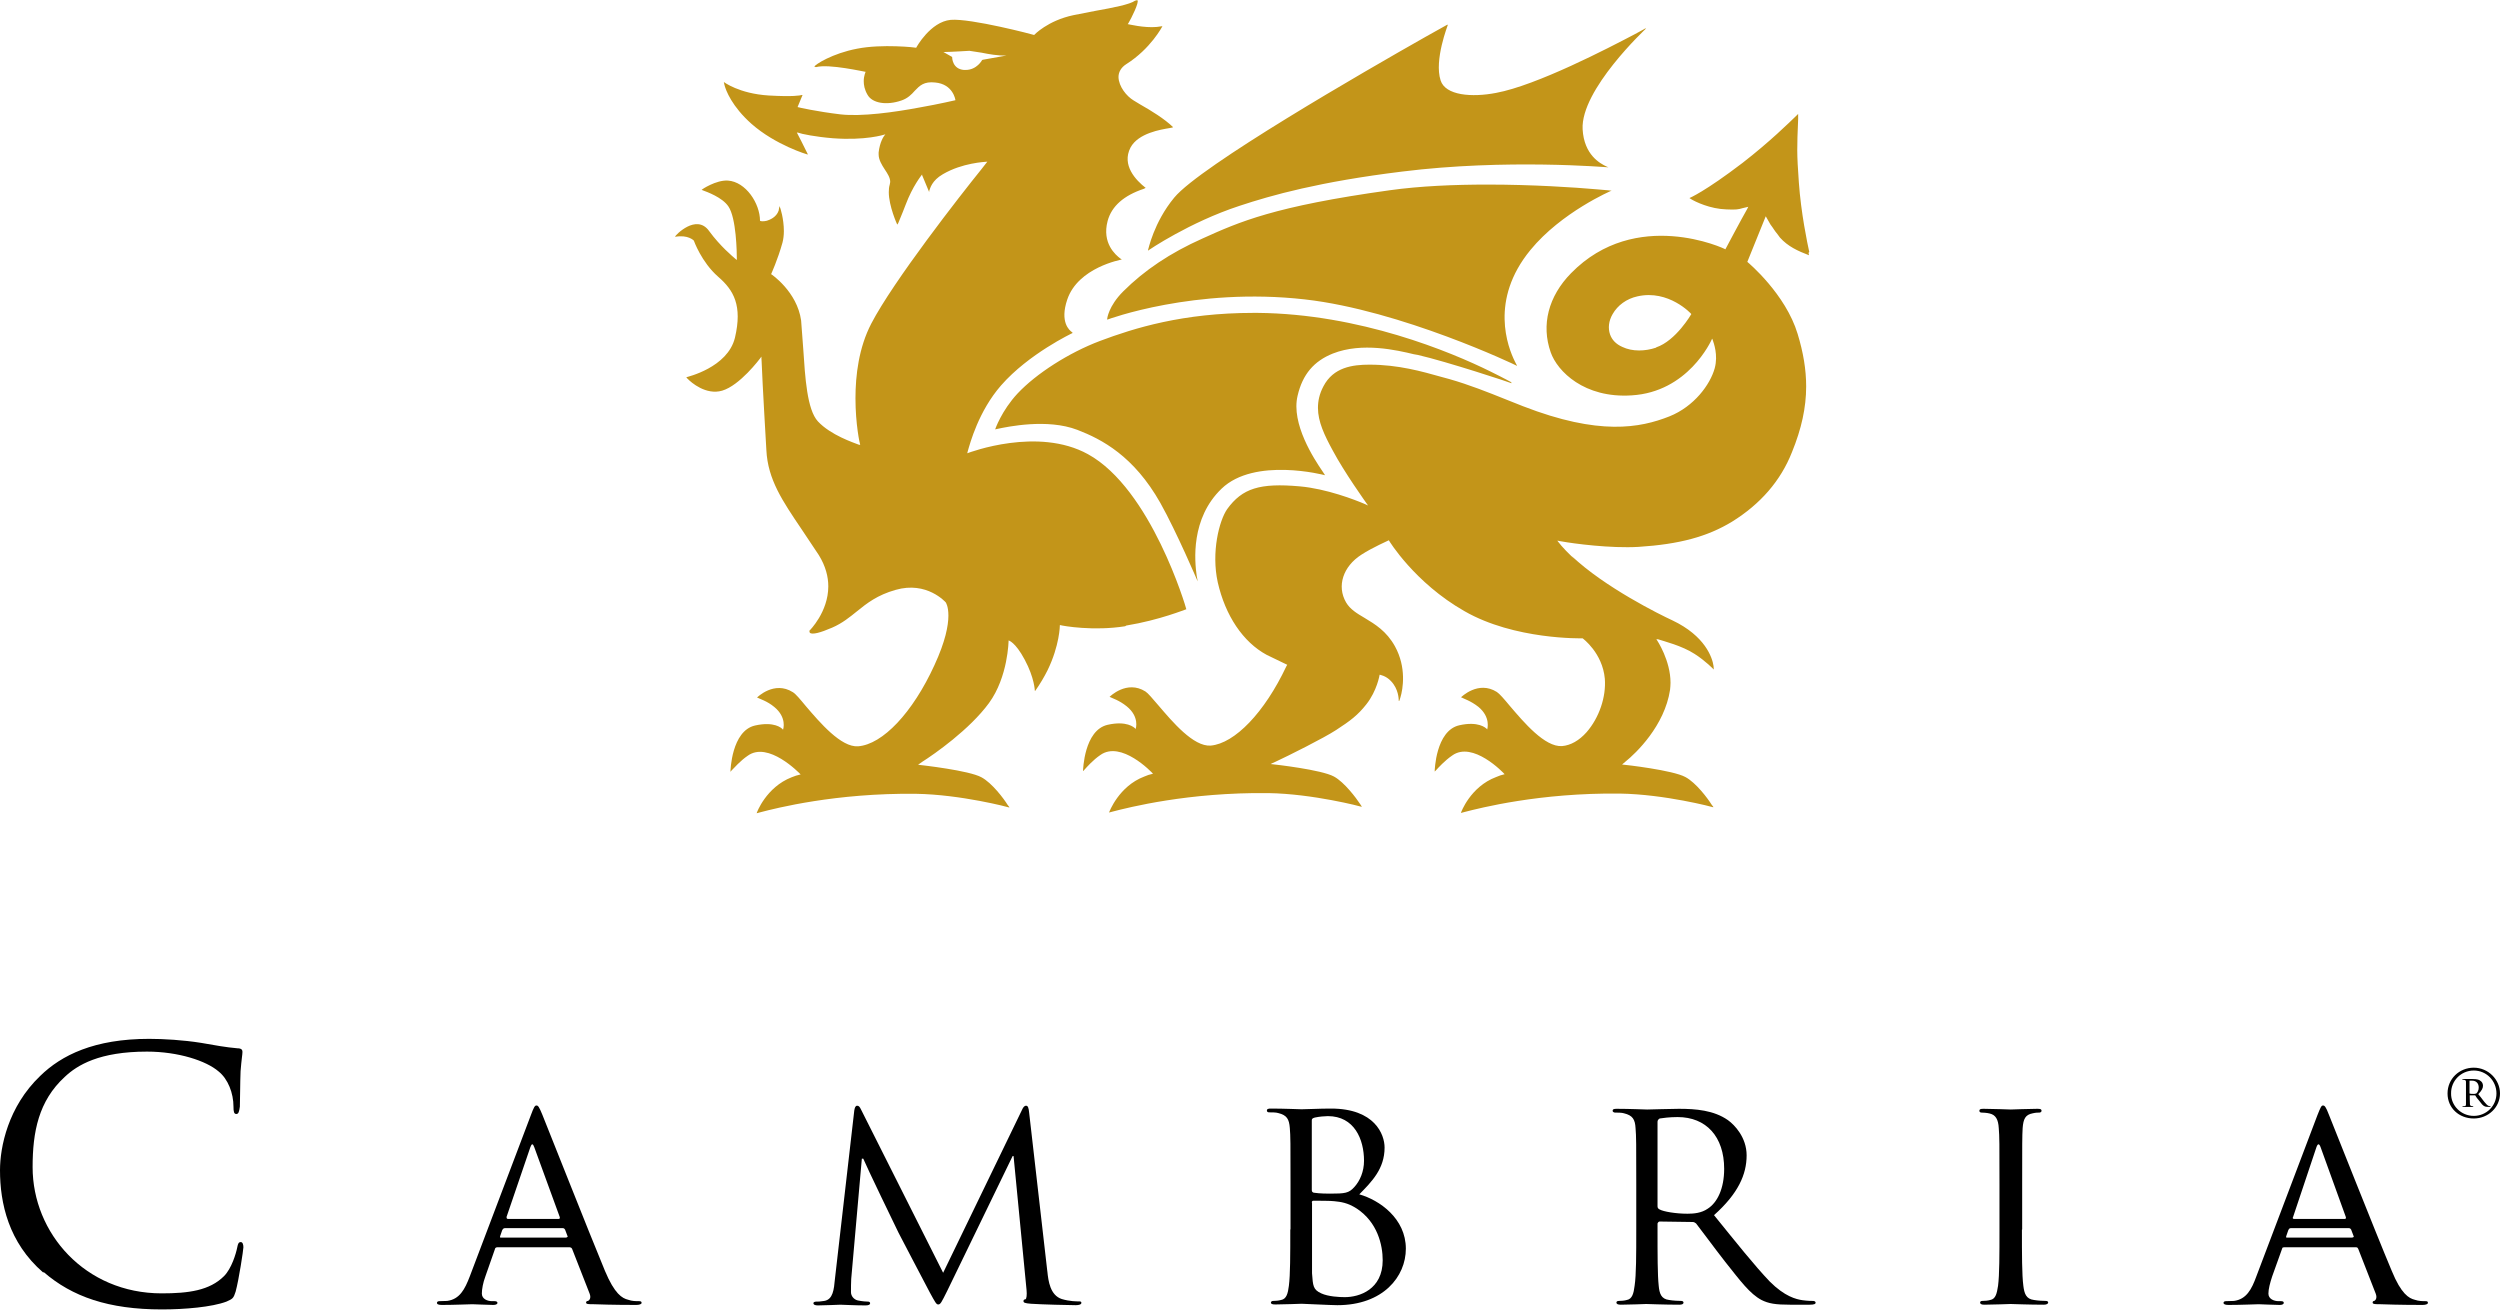 <svg xmlns="http://www.w3.org/2000/svg" id="a" viewBox="0 0 105.79 55.43"><path d="M63.07,15.72c-1.68-.83-5.53-2.44-9.85-2.48h-.18c-2.98,0-5.04,.64-6.5,1.19-1.32,.5-2.69,1.38-3.48,2.22-.68,.73-.95,1.52-.95,1.52h0l.09-.02c.43-.09,2.11-.45,3.39,.04,1.04,.4,2.39,1.11,3.51,3.09,.7,1.25,1.57,3.3,1.58,3.32v0s-.01-.09-.04-.23c-.09-.63-.26-2.43,1.05-3.69,1.4-1.35,4.35-.58,4.38-.57h0s-.04-.07-.11-.17c-.34-.5-1.34-2.01-1.05-3.2,.21-.9,.69-1.46,1.49-1.78,1.24-.49,2.72-.14,3.43,.03l.17,.03c1.22,.28,3.95,1.18,3.97,1.2l-.04-.03h.05s-.32-.18-.91-.47m-14.49-5.11l.02-.02s1.72-1.18,3.85-1.88c1.36-.45,3.38-1.02,6.88-1.45,4.4-.55,8.68-.18,8.73-.18h0l-.09-.04c-.25-.12-.94-.48-1-1.57-.09-1.67,2.66-4.24,2.69-4.27l-.04,.02,.02-.03s-.16,.1-.45,.25c-1.14,.6-4.16,2.17-5.88,2.49-1.03,.2-2.15,.11-2.35-.53-.28-.86,.31-2.34,.31-2.36l-.02,.02v-.02s-.35,.2-.93,.52c-2.56,1.45-9.52,5.46-10.63,6.8-.87,1.05-1.1,2.21-1.11,2.22v.03Zm19.62-2.54h0s-.23-.03-.64-.06c-.91-.08-2.69-.2-4.62-.2-1.38,0-2.84,.06-4.13,.24-4.9,.68-6.37,1.34-7.92,2.04-1.37,.61-2.47,1.35-3.36,2.24-.63,.63-.68,1.16-.68,1.17v.02h.02s3.69-1.38,8.35-.85c4.06,.46,8.93,2.78,8.97,2.81v-.02h0s-.04-.06-.09-.17c-.29-.59-1.08-2.59,.66-4.71,1.31-1.6,3.42-2.51,3.45-2.52m8.35,2.6c-.08-.36-.35-1.65-.44-2.94-.09-1.26-.08-1.45-.03-2.68v-.22h0l-.08,.08c-.27,.26-1.12,1.1-2.27,1.99-1.61,1.23-2.25,1.49-2.25,1.49h0l.06,.04c.19,.12,.82,.42,1.5,.44,.42,.02,.51,0,.68-.05l.25-.06-.05,.1c-.22,.38-.92,1.7-.92,1.7-.02-.03-3.79-1.79-6.53,1.01-.96,.98-1.27,2.19-.86,3.35,.28,.8,1.42,1.95,3.42,1.82,2.38-.14,3.36-2.28,3.41-2.4l.02,.04c.05,.15,.24,.65,.09,1.21-.19,.69-.87,1.62-1.92,2.04-1.24,.49-2.97,.82-6.19-.43l-.68-.27c-.82-.33-1.6-.64-2.44-.88l-.33-.09c-.82-.23-1.83-.52-3.05-.52-.72,0-1.53,.11-1.95,.92-.17,.32-.23,.62-.23,.91,0,.58,.27,1.15,.63,1.81,.49,.92,1.37,2.15,1.49,2.32l-.13-.06c-.42-.18-1.63-.65-2.76-.75-1.69-.15-2.43,.08-3.07,.96-.34,.49-.68,1.83-.4,3.1,.32,1.41,1.07,2.53,2.07,3.07l.87,.42-.04,.07c-.92,1.95-2.18,3.26-3.2,3.35-.73,.05-1.62-1.01-2.21-1.7-.25-.29-.44-.52-.55-.59-.79-.5-1.51,.22-1.52,.23h.01c.09,.05,.4,.14,.72,.4,.54,.44,.39,.93,.37,.97v-.02c-.06-.07-.38-.35-1.18-.17-1,.23-1.04,1.93-1.04,1.95h.02l.03-.04c.1-.11,.37-.42,.68-.63,.88-.63,2.18,.73,2.23,.79-.14,.03-.26,.07-.37,.12-1.08,.41-1.48,1.5-1.49,1.52h.01s.06-.02,.15-.04c.66-.17,3.19-.82,6.58-.78,1.89,.03,3.93,.57,3.95,.58h0v-.02h0l-.06-.09c-.17-.26-.67-.93-1.11-1.17-.53-.29-2.48-.51-2.68-.53,.03-.02,.1-.05,.19-.09,.56-.26,2.06-1.01,2.58-1.35,.6-.39,.92-.63,1.28-1.09,.45-.57,.56-1.24,.56-1.25,0,0,.27,.04,.48,.27,.32,.33,.33,.76,.33,.84h.02s.02-.04,.05-.15c.11-.36,.26-1.27-.23-2.16-.36-.65-.85-.94-1.28-1.2-.34-.2-.62-.37-.79-.66-.4-.69-.13-1.52,.65-2.02,.46-.3,1.15-.6,1.16-.61,0,.01,1.09,1.8,3.2,3,2.12,1.22,4.97,1.15,5,1.15,0,0,.84,.61,.94,1.71,.06,.77-.24,1.65-.77,2.26-.32,.36-.68,.56-1.04,.59-.73,.05-1.62-1.01-2.21-1.7-.24-.29-.44-.52-.55-.59-.79-.5-1.51,.22-1.52,.23h.02c.08,.05,.39,.14,.72,.4,.53,.44,.38,.93,.37,.97v-.02c-.06-.07-.38-.35-1.18-.17-1,.23-1.04,1.93-1.04,1.95h.01l.04-.04c.1-.11,.38-.42,.69-.63,.87-.63,2.17,.73,2.22,.79-.13,.03-.25,.07-.36,.12-1.09,.41-1.49,1.5-1.49,1.52h0s.06-.02,.15-.04c.66-.17,3.19-.82,6.58-.78,1.9,.03,3.93,.57,3.95,.58h0v-.02h0l-.07-.09c-.16-.26-.66-.93-1.11-1.17-.53-.29-2.54-.52-2.68-.53l.14-.12c.45-.36,1.66-1.52,1.89-3.04,.01-.09,.02-.2,.02-.3,0-.93-.55-1.78-.6-1.84h.07c.24,.08,1.01,.27,1.55,.62,.47,.3,.81,.66,.81,.66v-.02h0s0-.04-.01-.13c-.05-.35-.35-1.27-1.74-1.93-.52-.24-2.87-1.4-4.27-2.73,.07,.07,.13,.14,.21,.21-.31-.28-.59-.56-.81-.85h.03s.07,.02,.16,.03c.49,.09,2.06,.3,3.25,.23,1.72-.11,2.91-.43,3.96-1.07,1.19-.74,2.05-1.72,2.53-2.94,.4-.98,.6-1.88,.6-2.78,0-.71-.12-1.43-.36-2.22-.51-1.69-2.08-3.01-2.13-3.05l.78-1.93h0l.2,.35,.08,.11c.05,.07,.1,.16,.21,.29l.11,.15c.34,.38,.76,.57,1.23,.75h0l-.02-.1Zm-6.48,4.05c-.24,.08-.48,.12-.72,.12-.26,0-.5-.05-.71-.15-.27-.12-.44-.3-.52-.53-.09-.26-.06-.57,.11-.86,.21-.37,.59-.65,1.05-.75,1.32-.3,2.28,.74,2.28,.75,0,0-.65,1.13-1.49,1.41m-22.42,11.77c1.41-.23,2.52-.69,2.54-.69-.01-.07-1.49-5.09-4.16-6.56-2.12-1.17-5-.08-5.11-.04l.02-.08c.1-.35,.46-1.7,1.41-2.79,1.17-1.34,3.01-2.21,3.03-2.22h0l-.02-.03c-.12-.08-.53-.43-.21-1.38,.46-1.37,2.29-1.69,2.31-1.7h0l-.06-.04c-.2-.15-.79-.65-.54-1.59,.17-.63,.69-1.08,1.53-1.36l.08-.04c-.41-.32-1.03-.96-.64-1.71,.33-.61,1.29-.76,1.65-.82,.13-.02,.14-.03,.15-.04-.36-.35-.93-.7-1.39-.96l-.28-.17c-.3-.18-.63-.59-.64-.99,0-.22,.12-.41,.32-.54,1.05-.66,1.53-1.6,1.54-1.61h-.02l-.22,.03c-.54,.05-1.21-.12-1.23-.12l.03-.04c.12-.2,.47-.9,.38-.97h-.03l-.07,.02c-.23,.16-.9,.29-1.68,.43l-.92,.18c-1.1,.23-1.67,.84-1.67,.84-.01-.01-2.67-.71-3.53-.64-.86,.08-1.46,1.17-1.46,1.18,0-.01-1.44-.17-2.5,.04-1.05,.2-1.78,.67-1.81,.76l.07,.02c.54-.15,2.06,.2,2.1,.2h0s-.08,.17-.08,.39c0,.16,.03,.36,.16,.58,.2,.36,.81,.46,1.44,.24,.26-.09,.42-.25,.56-.41,.21-.22,.39-.4,.86-.35,.77,.07,.86,.74,.86,.75-.01,0-.67,.16-1.53,.31-1.06,.2-2.44,.39-3.33,.29-1.01-.12-1.8-.3-1.82-.31h0l.21-.51h-.03c-.08,.02-.36,.08-1.41,.02-1.25-.08-1.89-.57-1.89-.57h0l.02,.1c.06,.26,.33,.94,1.15,1.67,1.02,.9,2.37,1.3,2.38,1.3h0v-.02h0l-.03-.06c-.1-.21-.4-.8-.43-.85h.04c.16,.06,.75,.18,1.49,.24,1.36,.1,2.14-.14,2.22-.17l-.02,.02c-.06,.07-.22,.31-.27,.75v.08c0,.23,.13,.44,.26,.64,.12,.18,.23,.35,.23,.53l-.02,.11c-.03,.1-.04,.2-.04,.32,0,.59,.35,1.36,.36,1.38v-.02h.01l.03-.05c.09-.2,.31-.77,.31-.77,.3-.8,.68-1.26,.7-1.29v.03c.06,.15,.3,.72,.3,.72v-.05c.04-.11,.11-.44,.58-.71,.82-.48,1.77-.52,1.88-.53-.03,.04-.12,.15-.25,.32-.89,1.1-3.73,4.74-4.66,6.53-.53,1.02-.67,2.19-.67,3.16,0,1.1,.18,1.92,.2,1.97h-.05c-.23-.09-1.2-.41-1.74-.99-.46-.5-.54-1.86-.62-3.07l-.09-1.2c-.17-1.22-1.26-1.96-1.27-1.96,0,0,.28-.61,.48-1.33,.04-.15,.06-.32,.06-.49,0-.52-.15-1-.18-1.05l.02,.1-.02-.08v-.02h-.01l-.03,.18c-.1,.29-.38,.39-.5,.43-.16,.04-.28,.02-.29,0,0-.73-.6-1.65-1.36-1.7-.5-.03-1.11,.38-1.11,.39h0l.04,.02c.19,.07,.83,.3,1.09,.68,.34,.49,.36,1.96,.36,2.24v.03l-.04-.03c-.14-.12-.66-.55-1.13-1.19-.28-.4-.66-.32-.92-.19-.28,.14-.54,.4-.52,.43,.55-.1,.79,.16,.79,.16,0,0,.32,.91,1.03,1.53,.66,.57,1.03,1.22,.71,2.58-.31,1.27-2.03,1.66-2.05,1.67v.02h0l.04,.04c.16,.17,.79,.71,1.47,.51,.74-.22,1.57-1.31,1.66-1.44,0,.03,0,.11,.01,.23,.03,.85,.2,3.73,.2,3.73,.06,1.24,.69,2.16,1.48,3.33l.74,1.11c.29,.47,.4,.92,.4,1.32,0,1.09-.79,1.87-.8,1.88v.02l.02,.07c.11,.08,.43,0,.94-.22,.44-.19,.75-.45,1.05-.69,.42-.34,.86-.69,1.64-.91,1.32-.38,2.11,.52,2.12,.53,0,0,.46,.63-.48,2.66-.92,2.01-2.19,3.35-3.23,3.43-.72,.05-1.62-1.01-2.21-1.7-.24-.29-.43-.52-.55-.59-.79-.5-1.51,.22-1.52,.23h.02c.08,.05,.41,.14,.72,.4,.53,.44,.38,.93,.36,.97v-.02c-.06-.07-.37-.35-1.18-.17-1,.23-1.04,1.93-1.04,1.95h.01l.03-.04c.11-.11,.38-.42,.69-.63,.87-.63,2.18,.73,2.24,.79-.14,.03-.26,.07-.38,.12-1.08,.42-1.48,1.5-1.48,1.52h.01s.06-.02,.15-.04c.65-.17,3.19-.82,6.58-.78,1.9,.03,3.93,.57,3.95,.58h0v-.02h0l-.07-.09c-.16-.26-.66-.93-1.11-1.17-.53-.29-2.51-.51-2.68-.53,.03-.02,.08-.06,.17-.12,.52-.33,2.01-1.37,2.83-2.49,.81-1.11,.83-2.63,.83-2.65h0s.28,.06,.68,.81c.42,.78,.43,1.32,.43,1.32h.02c.21-.3,.38-.59,.52-.87,.51-1.05,.52-1.88,.52-1.91h.01c.14,.04,1.42,.26,2.75,.05M41.57,2.54h-.01s-.22,.42-.7,.42h-.07c-.49-.04-.5-.51-.5-.55l-.37-.21h.05c.24,0,1.05-.05,1.05-.05l.52,.08c.3,.06,.67,.13,1.05,.12-.38,.07-1.01,.18-1.01,.18" style="fill:#c39519;"></path><path d="M1.83,53.85c-1.47-1.27-1.83-2.94-1.83-4.33,0-.98,.34-2.69,1.7-3.99,.9-.88,2.29-1.57,4.61-1.57,.61,0,1.45,.05,2.2,.17,.57,.1,1.06,.19,1.54,.23,.17,0,.21,.07,.21,.15,0,.12-.04,.3-.08,.82-.02,.48-.02,1.29-.03,1.5-.03,.22-.06,.31-.15,.31-.1,0-.12-.1-.12-.31,0-.57-.23-1.17-.63-1.49-.52-.45-1.7-.84-3.03-.84-2.02,0-2.95,.57-3.48,1.07-1.11,1.02-1.36,2.33-1.36,3.82,0,2.79,2.22,5.34,5.46,5.34,1.14,0,2.03-.12,2.64-.73,.32-.32,.51-.96,.56-1.22,.03-.16,.06-.22,.15-.22,.08,0,.11,.11,.11,.22,0,.1-.19,1.37-.33,1.88-.09,.28-.12,.3-.39,.42-.61,.23-1.76,.33-2.73,.33-2.26,0-3.8-.54-5-1.58"></path><path d="M44.32,53.8c.04,.41,.12,1.01,.61,1.17,.33,.1,.63,.1,.74,.1,.05,0,.09,.01,.09,.06,0,.07-.1,.1-.24,.1-.25,0-1.47-.03-1.89-.06-.27-.02-.32-.05-.32-.11,0-.05,.02-.07,.08-.08,.05,0,.07-.2,.05-.39l-.55-5.67h-.04l-2.77,5.71c-.24,.48-.28,.57-.38,.57-.08,0-.13-.1-.35-.5-.29-.54-1.27-2.43-1.33-2.54-.1-.2-1.37-2.83-1.49-3.13h-.06l-.45,5.09c-.01,.17-.01,.38-.01,.56,0,.16,.12,.31,.29,.35,.2,.04,.36,.05,.44,.05,.04,0,.08,.03,.08,.06,0,.07-.06,.1-.2,.1-.42,0-.97-.03-1.06-.03s-.65,.03-.95,.03c-.12,0-.19-.03-.19-.1,0-.03,.05-.06,.11-.06,.09,0,.17,0,.35-.03,.37-.06,.41-.49,.45-.92l.82-7.14c.02-.12,.05-.2,.12-.2s.11,.04,.17,.17l3.47,6.9,3.34-6.9c.04-.09,.09-.17,.17-.17s.11,.09,.13,.3l.77,6.72Z"></path><path d="M55.51,47.41c0-.07,.03-.09,.13-.12,.18-.04,.43-.06,.55-.06,1.12,0,1.53,.98,1.53,1.89,0,.45-.17,.85-.41,1.11-.23,.26-.39,.28-1.03,.28-.42,0-.62-.03-.69-.04-.05-.02-.08-.04-.08-.11v-2.94Zm-.91,4.62c0,1.06,0,1.92-.06,2.38-.04,.32-.1,.56-.33,.6-.11,.03-.23,.04-.34,.04-.06,0-.09,.04-.09,.07,0,.06,.06,.08,.19,.08,.34,0,1.05-.03,1.11-.03,.09,0,1.25,.06,1.51,.06,1.94,0,2.9-1.21,2.9-2.39,0-1.28-1.12-2.06-1.97-2.3,.53-.54,1.07-1.08,1.07-1.98,0-.55-.41-1.65-2.27-1.65-.52,0-.97,.03-1.24,.03-.06,0-.77-.03-1.29-.03-.12,0-.18,.01-.18,.09,0,.05,.05,.07,.09,.07,.11,0,.3,0,.39,.03,.37,.09,.46,.26,.49,.63,.03,.35,.03,.65,.03,2.37v1.92Zm.91-1.14c0-.06,.03-.08,.07-.08,.17,0,.74,0,.88,.02,.28,.03,.56,.06,.95,.31,.88,.58,1.1,1.54,1.1,2.19,0,1.24-.99,1.56-1.6,1.56-.22,0-.7-.02-1-.16-.35-.16-.35-.32-.39-.85,0-.17,0-1.53,0-2.37v-.62Z"></path><path d="M70.14,47.47c0-.06,.03-.1,.09-.14,.12-.02,.42-.06,.76-.06,1.21,0,1.97,.83,1.97,2.19,0,.84-.29,1.43-.7,1.69-.26,.18-.58,.21-.85,.21-.5,0-1.02-.09-1.18-.18-.06-.03-.09-.07-.09-.13v-3.58Zm-.9,4.56c0,1.06,0,1.92-.07,2.38-.04,.32-.1,.56-.33,.6-.1,.03-.24,.04-.34,.04-.08,0-.1,.04-.1,.07,0,.06,.06,.09,.19,.09,.34,0,1.05-.03,1.07-.03,.06,0,.78,.03,1.4,.03,.12,0,.18-.03,.18-.09,0-.03-.03-.07-.09-.07-.1,0-.35-.01-.52-.04-.34-.04-.41-.28-.44-.6-.05-.46-.05-1.32-.05-2.38v-.26s.03-.08,.09-.08l1.39,.02c.07,0,.09,.02,.15,.06,.23,.29,.76,1.02,1.23,1.62,.65,.82,1.05,1.36,1.54,1.62,.3,.15,.58,.2,1.22,.2h.81c.2,0,.26-.03,.26-.09,0-.03-.04-.07-.1-.07-.07,0-.23,0-.45-.03-.28-.04-.76-.16-1.39-.79-.65-.68-1.42-1.65-2.36-2.81,1.02-.91,1.38-1.72,1.38-2.53,0-.76-.51-1.29-.79-1.49-.6-.42-1.36-.48-2.08-.48-.35,0-1.22,.03-1.34,.03-.05,0-.77-.03-1.28-.03-.12,0-.18,.01-.18,.09,0,.04,.06,.07,.1,.07,.1,0,.29,0,.38,.03,.37,.09,.47,.26,.49,.63,.03,.35,.03,.65,.03,2.37v1.92Z"></path><path d="M85.56,52.03c0,1.06,0,1.92,.06,2.38,.04,.32,.11,.56,.45,.6,.16,.03,.41,.04,.51,.04,.07,0,.09,.04,.09,.07,0,.05-.07,.09-.18,.09-.63,0-1.34-.03-1.41-.03-.05,0-.77,.03-1.11,.03-.12,0-.18-.03-.18-.09,0-.03,.02-.07,.09-.07,.1,0,.24-.01,.34-.04,.23-.04,.28-.28,.33-.6,.06-.46,.06-1.32,.06-2.38v-1.92c0-1.71,0-2.02-.03-2.37-.02-.37-.13-.56-.38-.62-.12-.03-.27-.04-.35-.04-.04,0-.09-.02-.09-.07,0-.08,.06-.09,.18-.09,.38,0,1.09,.03,1.15,.03,.06,0,.78-.03,1.12-.03,.12,0,.18,.01,.18,.09,0,.04-.05,.07-.09,.07-.07,0-.15,0-.28,.03-.32,.06-.4,.24-.43,.63-.02,.35-.02,.65-.02,2.37v1.92Z"></path><path d="M102.64,55.06c-.12,0-.29,0-.46-.06-.24-.06-.57-.24-.97-1.22-.7-1.66-2.49-6.2-2.66-6.61-.13-.34-.18-.39-.25-.39-.07,0-.1,.07-.24,.42l-2.58,6.81c-.2,.55-.42,.97-.95,1.04-.09,0-.24,.01-.34,.01-.06,0-.1,.03-.1,.07,0,.06,.07,.09,.21,.09,.54,0,1.17-.03,1.28-.03,.12,0,.62,.03,.89,.03,.1,0,.17-.03,.17-.09,0-.04-.03-.07-.11-.07h-.11c-.19,0-.43-.09-.43-.32,0-.19,.07-.46,.16-.73l.43-1.2s0-.01,0-.01c.03-.01,.06-.02,.06-.02h3.06s.04,0,.06,.02c.01,0,.04,.07,.04,.07h0l.73,1.87c.07,.18,0,.28-.06,.31-.05,0-.07,.03-.07,.07,0,.07,.12,.07,.34,.07,.78,.03,1.61,.03,1.77,.03,.13,0,.23-.03,.23-.09s-.04-.07-.11-.07m-5.6-3.55l.99-2.96c.06-.17,.12-.17,.18,0l1.07,2.96s.01,.07-.04,.07h-2.17s-.07-.02-.03-.07m2.55,.84s-.04,.02-.04,.02h-2.77s-.03,0-.03-.01c0,0,0-.02,0-.04l.09-.26c.03-.06,.05-.09,.11-.09h2.45c.06,0,.08,.03,.1,.06l.11,.29s0,.02,0,.03"></path><path d="M27.03,55.06c-.12,0-.29,0-.45-.06-.25-.06-.57-.24-.98-1.22-.69-1.66-2.48-6.2-2.65-6.61-.14-.34-.18-.39-.25-.39s-.11,.07-.24,.42l-2.58,6.81c-.21,.55-.43,.97-.96,1.04-.09,0-.25,.01-.33,.01-.06,0-.1,.03-.1,.07,0,.06,.06,.09,.21,.09,.53,0,1.16-.03,1.29-.03s.62,.03,.88,.03c.11,0,.18-.03,.18-.09,0-.04-.04-.07-.12-.07h-.11c-.19,0-.43-.09-.43-.32,0-.19,.05-.46,.15-.73l.42-1.2s.02-.01,.02-.01c.02-.02,.06-.02,.06-.02h3.07s.03,0,.06,.02c.01,0,.03,.03,.04,.05l.74,1.89c.07,.18,0,.28-.07,.31-.05,0-.08,.03-.08,.07,0,.07,.11,.07,.33,.07,.79,.03,1.62,.03,1.79,.03,.13,0,.23-.03,.23-.09s-.05-.07-.11-.07m-5.61-3.55l1.01-2.96c.06-.17,.11-.17,.17,0l1.08,2.96s.01,.07-.04,.07h-2.17s-.06-.02-.04-.07m2.56,.84s-.04,.02-.04,.02h-2.77s-.03,0-.03-.01c0-.01,0-.02,0-.04l.09-.26c.03-.06,.06-.09,.12-.09h2.44c.06,0,.08,.03,.1,.06l.11,.29s0,.02,0,.02"></path><path d="M104.68,47.22c-.54,0-.97-.44-.96-.95-.01-.53,.42-.97,.96-.97s.96,.44,.96,.97-.43,.95-.96,.95m0,.11c.61,0,1.11-.47,1.11-1.06s-.5-1.09-1.11-1.09-1.11,.47-1.11,1.09,.49,1.06,1.11,1.06m-.33-.94c0,.19,0,.27,0,.34,0,.07-.02,.08-.12,.08-.02,0-.03,0-.03,.01,0,.01,0,.02,.02,.02h.06s.14,0,.16,0c.01,0,.13,0,.15,0h.05s.02-.01,.03-.02t-.03-.01s-.08,0-.1-.03c-.02,0-.03-.02-.03-.3v-.13h.23c.03,.06,.1,.15,.17,.23,.09,.12,.15,.2,.22,.23,.05,.03,.13,.03,.2,.03h.03s.04-.01,.04-.01c0-.01-.01-.02-.03-.02-.07,0-.13-.05-.17-.1-.1-.1-.19-.25-.33-.41,.16-.16,.2-.26,.2-.36s-.06-.18-.12-.21c-.03-.03-.11-.07-.32-.07-.09,0-.14,0-.2,0h-.21s-.03,0-.03,.01c0,.01,.01,.02,.03,.02,.08,0,.13,.02,.13,.08,0,.07,0,.15,0,.34v.28Zm.15-.66s.08,0,.11,0c.18,0,.28,.12,.28,.29,0,.12-.05,.2-.1,.25-.05,.02-.08,.02-.11,.02-.07,0-.15,0-.18-.02v-.53Z"></path></svg>